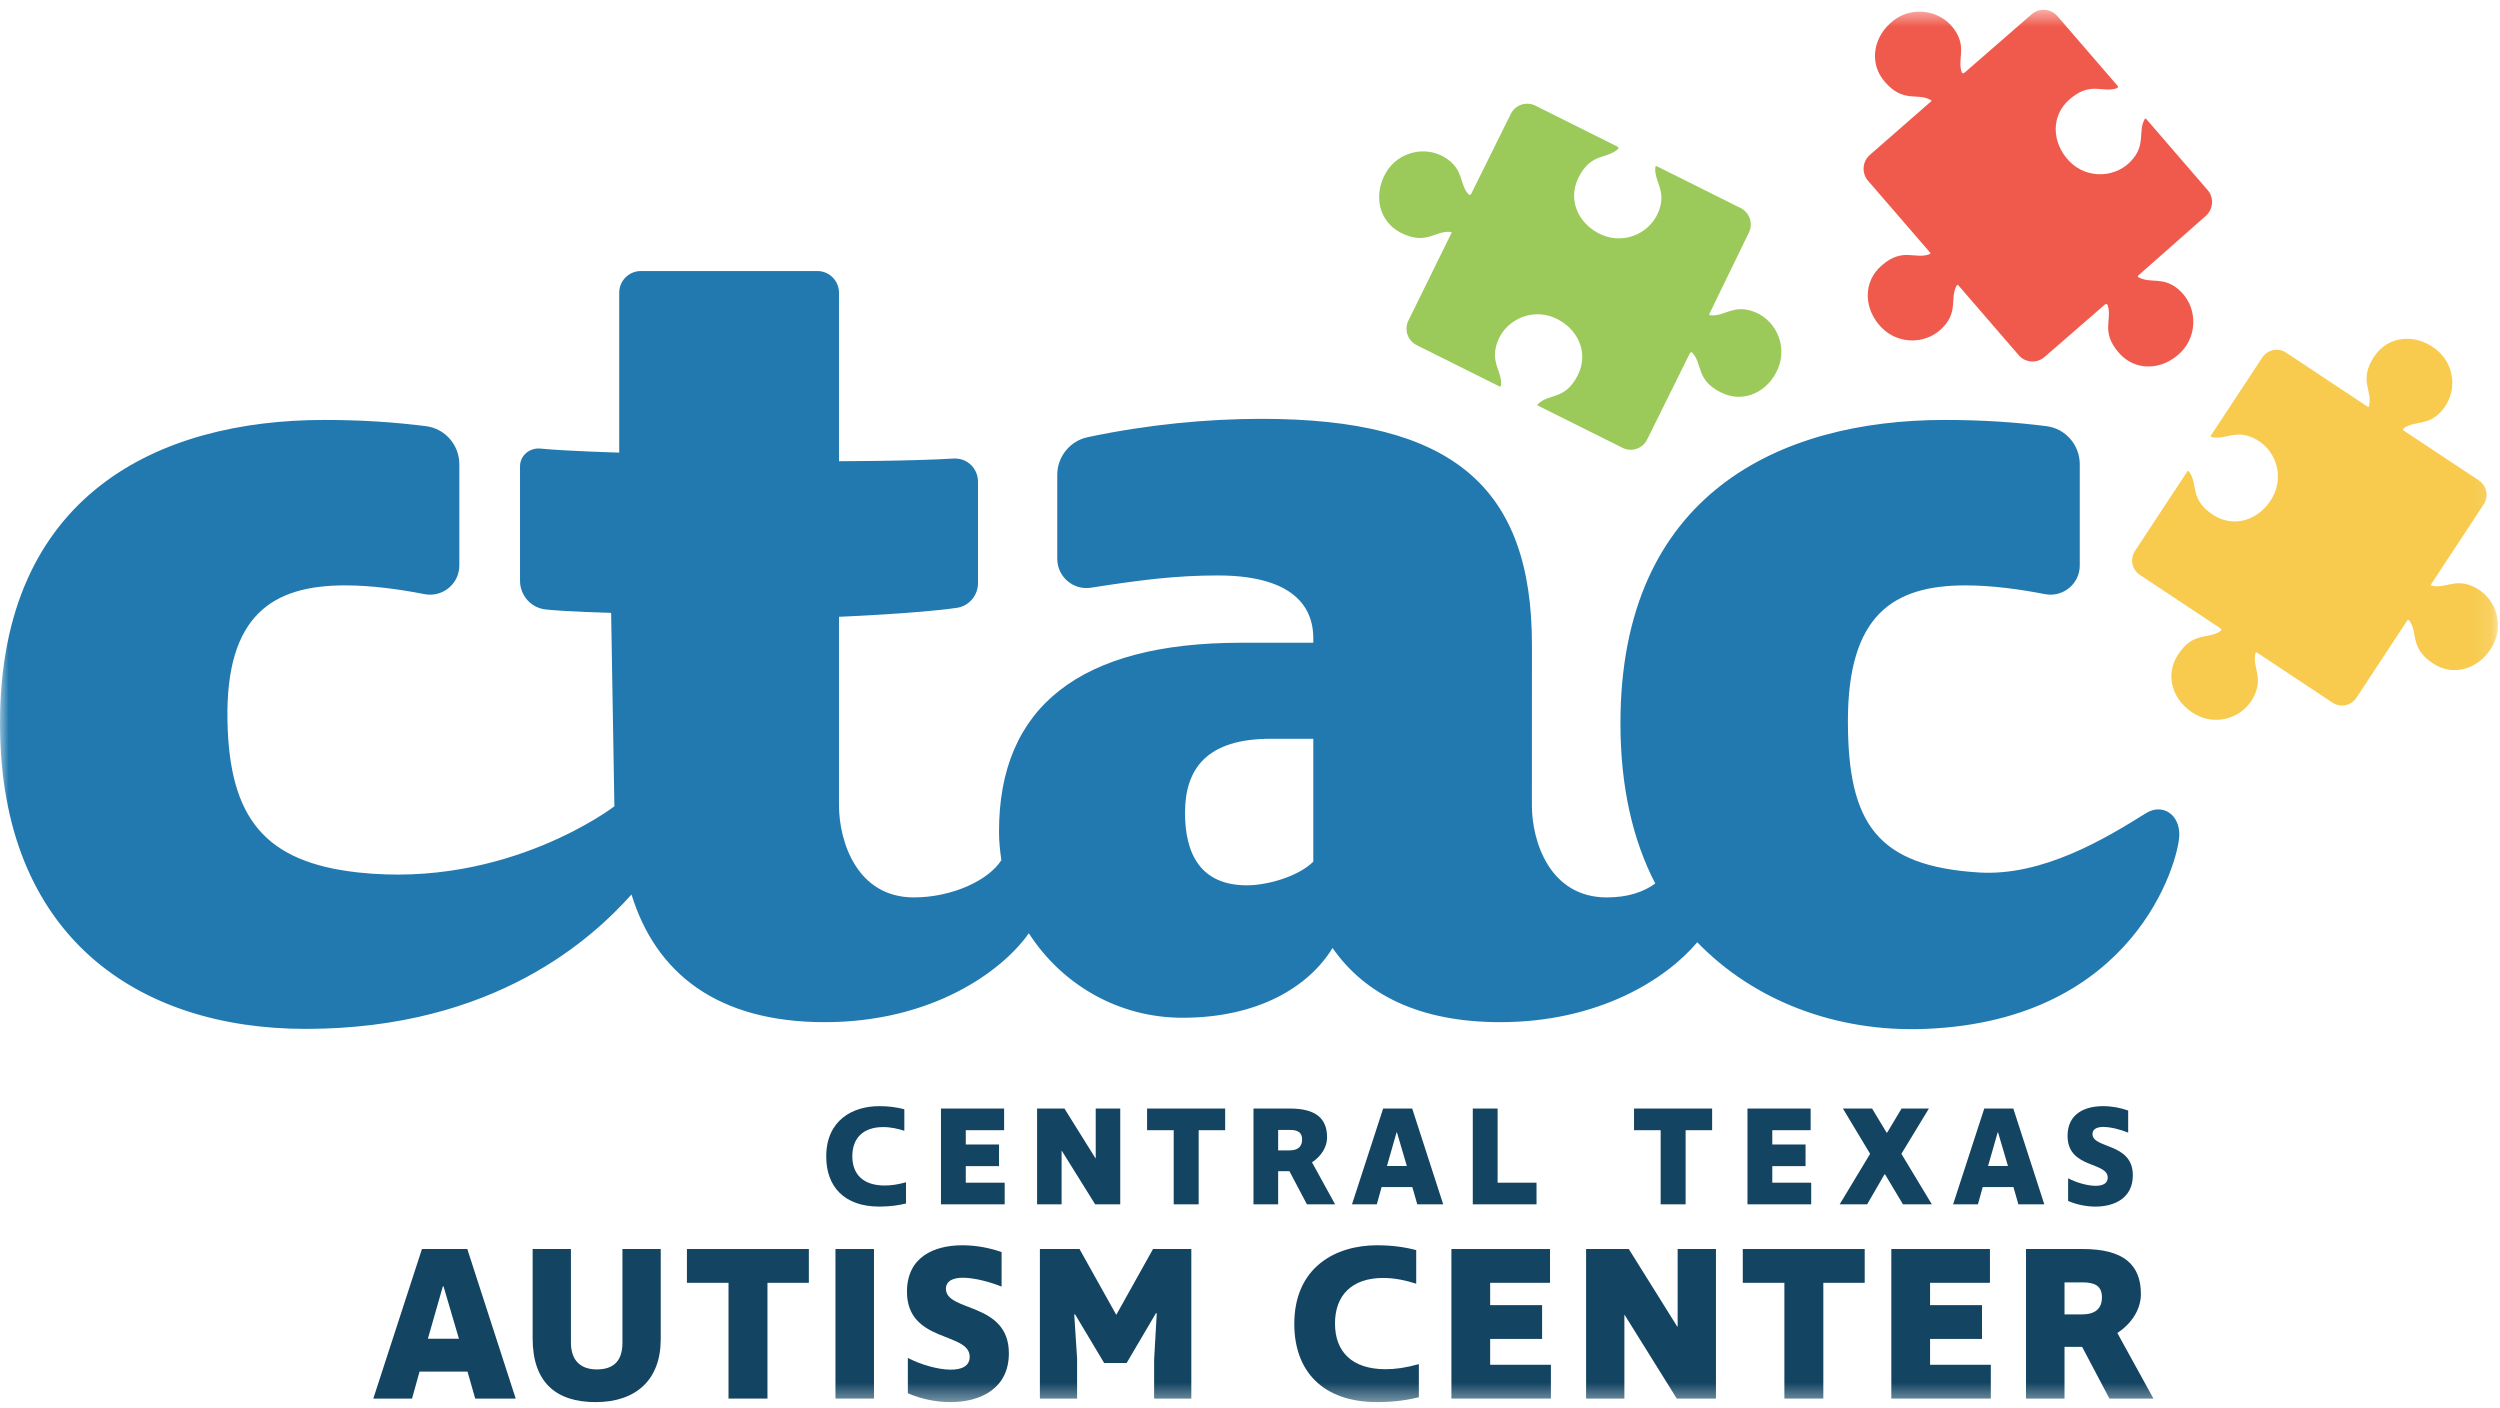 <?xml version="1.0" encoding="UTF-8" standalone="no"?>
<svg xmlns="http://www.w3.org/2000/svg" xmlns:xlink="http://www.w3.org/1999/xlink" width="142px" height="80px" viewBox="0 0 142 80" version="1.1">
  <!-- Generator: Sketch 40.2 (33826) - http://www.bohemiancoding.com/sketch -->
  <title>ctac logo</title>
  <desc>Created with Sketch.</desc>
  <defs>
    <polygon id="path-1" points="0 79.617 141.885 79.617 141.885 0.534 0 0.534"></polygon>
  </defs>
  <g id="Symbols" stroke="none" stroke-width="1" fill="none" fill-rule="evenodd">
    <g id="Navigation" transform="translate(-251, -50)">
      <g id="Main-Nav" transform="translate(251, 50)">
        <g id="ctac-logo">
          <path d="M23.967,70.944 L21.204,79.439 L23.404,79.439 L23.829,77.908 L26.555,77.908 L26.992,79.439 L29.292,79.439 L26.542,70.944 L23.967,70.944 Z M25.154,73.065 L25.192,73.065 L26.067,76.039 L24.304,76.039 L25.154,73.065 Z" id="Fill-1" fill="#134462"></path>
          <g id="Group-32" transform="translate(0, 0.023)">
            <path d="M33.829,79.617 C31.592,79.617 30.254,78.5 30.254,76.003 L30.254,70.921 L32.429,70.921 L32.429,76.229 C32.429,77.308 33.03,77.76 33.904,77.76 C34.817,77.76 35.354,77.308 35.354,76.254 L35.354,70.921 L37.53,70.921 L37.53,76.041 C37.53,78.35 36.129,79.617 33.829,79.617 L33.829,79.617 Z" id="Fill-2" fill="#134462"></path>
            <polygon id="Fill-4" fill="#134462" points="43.592 79.416 41.38 79.416 41.38 72.841 39.017 72.841 39.017 70.921 45.942 70.921 45.942 72.841 43.592 72.841"></polygon>
            <mask id="mask-2" fill="white">
              <use xlink:href="#path-1"></use>
            </mask>
            <g id="Clip-7"></g>
            <polygon id="Fill-6" fill="#134462" mask="url(#mask-2)" points="47.454 79.416 49.642 79.416 49.642 70.921 47.454 70.921"></polygon>
            <path d="M56.891,73.055 C56.229,72.791 55.354,72.553 54.691,72.553 C54.141,72.553 53.729,72.728 53.729,73.18 C53.729,74.51 57.304,73.92 57.304,76.844 C57.304,78.839 55.704,79.617 53.991,79.617 C53.141,79.617 52.279,79.428 51.566,79.115 L51.566,77.107 C52.291,77.484 53.266,77.773 54.003,77.773 C54.629,77.773 55.078,77.572 55.078,77.044 C55.078,75.615 51.516,76.267 51.516,73.343 C51.516,71.386 53.041,70.708 54.666,70.708 C55.441,70.708 56.229,70.859 56.891,71.097 L56.891,73.055 Z" id="Fill-8" fill="#134462" mask="url(#mask-2)"></path>
            <polygon id="Fill-9" fill="#134462" mask="url(#mask-2)" points="67.667 79.416 65.554 79.416 65.554 77.207 65.704 74.573 65.654 74.573 63.992 77.396 62.716 77.396 61.066 74.635 61.016 74.635 61.179 77.132 61.179 79.416 59.066 79.416 59.066 70.921 61.316 70.921 63.404 74.661 65.492 70.921 67.667 70.921"></polygon>
            <path d="M78.566,72.565 C76.766,72.565 75.828,73.569 75.828,75.15 C75.828,76.744 76.778,77.748 78.703,77.748 C79.254,77.748 79.828,77.672 80.591,77.459 L80.591,79.341 C80.028,79.479 79.254,79.617 78.228,79.617 C75.091,79.617 73.516,77.822 73.516,75.175 C73.516,71.951 75.865,70.708 78.216,70.708 C79.053,70.708 79.779,70.809 80.441,70.984 L80.441,72.892 C79.878,72.716 79.266,72.565 78.566,72.565" id="Fill-10" fill="#134462" mask="url(#mask-2)"></path>
            <polygon id="Fill-11" fill="#134462" mask="url(#mask-2)" points="82.44 70.921 88.041 70.921 88.041 72.841 84.641 72.841 84.641 74.109 87.591 74.109 87.591 76.028 84.641 76.028 84.641 77.496 88.091 77.496 88.091 79.416 82.44 79.416"></polygon>
            <polygon id="Fill-12" fill="#134462" mask="url(#mask-2)" points="92.278 74.661 92.265 74.661 92.265 79.416 90.09 79.416 90.09 70.921 92.515 70.921 95.266 75.326 95.29 75.326 95.29 70.921 97.466 70.921 97.466 79.416 95.241 79.416"></polygon>
            <polygon id="Fill-13" fill="#134462" mask="url(#mask-2)" points="103.565 79.416 101.353 79.416 101.353 72.841 98.99 72.841 98.99 70.921 105.915 70.921 105.915 72.841 103.565 72.841"></polygon>
            <polygon id="Fill-14" fill="#134462" mask="url(#mask-2)" points="107.427 70.921 113.028 70.921 113.028 72.841 109.628 72.841 109.628 74.109 112.578 74.109 112.578 76.028 109.628 76.028 109.628 77.496 113.078 77.496 113.078 79.416 107.427 79.416"></polygon>
            <path d="M119.39,73.669 C119.39,73.017 118.989,72.816 118.29,72.816 L117.265,72.816 L117.265,74.635 L118.252,74.635 C118.989,74.635 119.39,74.322 119.39,73.669 L119.39,73.669 Z M119.815,79.416 L118.265,76.48 L117.265,76.48 L117.265,79.416 L115.077,79.416 L115.077,70.921 L118.302,70.921 C120.627,70.921 121.603,71.812 121.603,73.481 C121.603,74.334 121.09,75.15 120.265,75.69 L122.315,79.416 L119.815,79.416 Z" id="Fill-15" fill="#134462" mask="url(#mask-2)"></path>
            <path d="M50.165,63.995 C49.012,63.995 48.412,64.638 48.412,65.651 C48.412,66.672 49.02,67.314 50.253,67.314 C50.605,67.314 50.974,67.266 51.462,67.129 L51.462,68.335 C51.101,68.423 50.605,68.512 49.949,68.512 C47.939,68.512 46.93,67.363 46.93,65.667 C46.93,63.601 48.436,62.806 49.941,62.806 C50.477,62.806 50.942,62.87 51.366,62.983 L51.366,64.204 C51.006,64.092 50.614,63.995 50.165,63.995" id="Fill-16" fill="#134462" mask="url(#mask-2)"></path>
            <polygon id="Fill-17" fill="#134462" mask="url(#mask-2)" points="53.447 62.942 57.034 62.942 57.034 64.172 54.856 64.172 54.856 64.984 56.745 64.984 56.745 66.213 54.856 66.213 54.856 67.154 57.066 67.154 57.066 68.383 53.447 68.383"></polygon>
            <polygon id="Fill-18" fill="#134462" mask="url(#mask-2)" points="60.308 65.337 60.299 65.337 60.299 68.383 58.906 68.383 58.906 62.942 60.46 62.942 62.221 65.764 62.237 65.764 62.237 62.942 63.63 62.942 63.63 68.383 62.205 68.383"></polygon>
            <polygon id="Fill-19" fill="#134462" mask="url(#mask-2)" points="68.084 68.383 66.666 68.383 66.666 64.172 65.154 64.172 65.154 62.942 69.589 62.942 69.589 64.172 68.084 64.172"></polygon>
            <path d="M73.96,64.702 C73.96,64.285 73.704,64.156 73.255,64.156 L72.599,64.156 L72.599,65.321 L73.232,65.321 C73.704,65.321 73.96,65.12 73.96,64.702 L73.96,64.702 Z M74.233,68.383 L73.24,66.502 L72.599,66.502 L72.599,68.383 L71.198,68.383 L71.198,62.942 L73.264,62.942 C74.753,62.942 75.378,63.513 75.378,64.582 C75.378,65.129 75.049,65.651 74.521,65.996 L75.834,68.383 L74.233,68.383 Z" id="Fill-20" fill="#134462" mask="url(#mask-2)"></path>
            <path d="M79.324,64.3 L78.779,66.206 L79.908,66.206 L79.348,64.3 L79.324,64.3 Z M81.974,68.383 L80.501,68.383 L80.22,67.403 L78.475,67.403 L78.203,68.383 L76.793,68.383 L78.563,62.942 L80.213,62.942 L81.974,68.383 Z" id="Fill-21" fill="#134462" mask="url(#mask-2)"></path>
            <polygon id="Fill-22" fill="#134462" mask="url(#mask-2)" points="83.654 62.942 85.064 62.942 85.064 67.154 87.274 67.154 87.274 68.383 83.654 68.383"></polygon>
            <polygon id="Fill-23" fill="#134462" mask="url(#mask-2)" points="95.743 68.383 94.325 68.383 94.325 64.172 92.813 64.172 92.813 62.942 97.249 62.942 97.249 64.172 95.743 64.172"></polygon>
            <polygon id="Fill-24" fill="#134462" mask="url(#mask-2)" points="99.257 62.942 102.844 62.942 102.844 64.172 100.666 64.172 100.666 64.984 102.555 64.984 102.555 66.213 100.666 66.213 100.666 67.154 102.876 67.154 102.876 68.383 99.257 68.383"></polygon>
            <polygon id="Fill-25" fill="#134462" mask="url(#mask-2)" points="107.999 65.514 109.729 68.383 108.088 68.383 107.071 66.68 107.039 66.68 106.054 68.383 104.493 68.383 106.222 65.514 104.677 62.942 106.334 62.942 107.158 64.309 107.191 64.309 108.008 62.942 109.561 62.942"></polygon>
            <path d="M113.467,64.3 L112.922,66.206 L114.051,66.206 L113.491,64.3 L113.467,64.3 Z M116.117,68.383 L114.644,68.383 L114.364,67.403 L112.618,67.403 L112.346,68.383 L110.936,68.383 L112.706,62.942 L114.356,62.942 L116.117,68.383 Z" id="Fill-26" fill="#134462" mask="url(#mask-2)"></path>
            <path d="M120.88,64.309 C120.455,64.14 119.896,63.987 119.471,63.987 C119.118,63.987 118.854,64.1 118.854,64.389 C118.854,65.241 121.145,64.863 121.145,66.735 C121.145,68.013 120.12,68.512 119.023,68.512 C118.478,68.512 117.926,68.391 117.469,68.19 L117.469,66.904 C117.934,67.146 118.558,67.331 119.03,67.331 C119.431,67.331 119.719,67.201 119.719,66.865 C119.719,65.948 117.437,66.366 117.437,64.493 C117.437,63.24 118.414,62.806 119.455,62.806 C119.951,62.806 120.455,62.902 120.88,63.055 L120.88,64.309 Z" id="Fill-27" fill="#134462" mask="url(#mask-2)"></path>
            <path d="M79.997,18.186 C79.744,18.701 79.953,19.324 80.466,19.58 L85.197,21.94 C85.205,21.939 85.205,21.932 85.211,21.929 C85.246,21.912 85.257,21.869 85.259,21.84 C85.322,21.085 84.685,20.619 85.003,19.553 C85.411,18.177 86.954,17.458 88.271,18.017 C89.608,18.584 90.263,19.986 89.628,21.269 C88.912,22.716 88.011,22.306 87.367,22.915 C87.35,22.931 87.333,22.958 87.336,22.988 C87.336,22.995 87.332,23 87.335,23.007 L92.164,25.416 C92.677,25.672 93.3,25.462 93.555,24.947 L95.979,20.053 C96.04,19.949 96.105,19.99 96.132,20.019 C96.712,20.665 96.326,21.558 97.753,22.27 C99.031,22.908 100.428,22.25 100.993,20.908 C101.551,19.584 100.833,18.036 99.461,17.626 C98.397,17.31 97.934,17.953 97.177,17.885 C97.14,17.881 97.064,17.881 97.092,17.806 L99.339,13.184 C99.59,12.67 99.38,12.049 98.869,11.795 L94.081,9.406 C94.027,9.4 94.025,9.464 94.022,9.497 C93.954,10.255 94.595,10.721 94.28,11.788 C93.872,13.166 92.33,13.887 91.011,13.327 C89.673,12.76 89.018,11.358 89.653,10.075 C90.363,8.642 91.252,9.03 91.896,8.448 C91.922,8.423 91.956,8.367 91.885,8.311 L87.205,5.976 C86.692,5.72 86.069,5.93 85.814,6.445 L83.576,10.964 C83.558,11.001 83.54,11.021 83.522,11.034 C83.475,11.067 83.432,11.037 83.411,11.014 C82.903,10.449 83.136,9.694 82.244,9.037 C81.092,8.188 79.43,8.548 78.715,9.792 C77.99,11.055 78.311,12.57 79.589,13.208 C81.02,13.922 81.502,13.071 82.366,13.149 C82.394,13.152 82.445,13.152 82.457,13.184 L79.997,18.186 Z" id="Fill-28" fill="#9BCA5A" mask="url(#mask-2)"></path>
            <path d="M107.056,4.624 C108.103,5.836 108.875,5.237 109.642,5.643 C109.667,5.656 109.714,5.677 109.713,5.711 L106.208,8.776 C105.776,9.154 105.731,9.81 106.105,10.244 L109.652,14.35 C109.65,14.354 109.649,14.357 109.647,14.361 C109.638,14.39 109.611,14.409 109.59,14.417 C108.762,14.729 108.088,14.003 106.872,15.062 C105.793,16 105.86,17.547 106.877,18.588 C107.878,19.613 109.577,19.545 110.482,18.434 C111.184,17.572 110.775,16.896 111.123,16.224 C111.136,16.198 111.162,16.162 111.201,16.16 C111.206,16.16 111.209,16.158 111.213,16.157 L114.663,20.151 C115.038,20.586 115.694,20.633 116.127,20.256 L119.557,17.276 C119.653,17.204 119.698,17.266 119.711,17.304 C119.999,18.124 119.3,18.799 120.344,20.008 C121.279,21.09 122.82,21.023 123.857,20.003 C124.879,18.996 124.811,17.29 123.701,16.382 C122.841,15.678 122.166,16.093 121.495,15.738 C121.462,15.721 121.392,15.69 121.446,15.632 L125.293,12.236 C125.721,11.858 125.766,11.204 125.392,10.771 L121.889,6.716 C121.842,6.69 121.816,6.748 121.801,6.778 C121.447,7.452 121.86,8.129 121.159,8.992 C120.255,10.106 118.555,10.175 117.552,9.149 C116.536,8.108 116.468,6.561 117.547,5.623 C118.751,4.574 119.424,5.276 120.24,4.987 C120.275,4.974 120.327,4.936 120.284,4.857 L116.86,0.893 C116.484,0.459 115.829,0.412 115.396,0.789 L111.597,4.095 C111.567,4.122 111.542,4.133 111.52,4.138 C111.465,4.15 111.436,4.106 111.426,4.077 C111.174,3.359 111.678,2.752 111.107,1.802 C110.369,0.572 108.697,0.262 107.561,1.134 C106.406,2.019 106.121,3.542 107.056,4.624" id="Fill-29" fill="#F05A4C" mask="url(#mask-2)"></path>
            <path d="M124.709,40.56 C125.956,41.251 127.511,40.721 128.08,39.411 C128.521,38.395 127.944,37.857 128.103,37.115 C128.111,37.079 128.121,37.003 128.191,37.04 L132.488,39.888 C132.939,40.188 133.547,40.063 133.845,39.61 L136.734,35.219 C136.792,35.173 136.838,35.206 136.858,35.234 C137.353,35.943 136.863,36.778 138.188,37.656 C139.388,38.453 140.87,37.952 141.582,36.658 C142.27,35.408 141.743,33.846 140.438,33.275 C139.425,32.832 138.889,33.411 138.15,33.251 C138.12,33.245 138.067,33.235 138.068,33.192 L141.074,28.625 C141.372,28.172 141.248,27.562 140.797,27.263 L136.573,24.463 C136.452,24.383 136.51,24.318 136.544,24.294 C137.163,23.858 137.878,24.181 138.633,23.376 C139.609,22.337 139.483,20.695 138.362,19.816 C137.202,18.906 135.642,19.029 134.849,20.234 C133.972,21.567 134.751,22.149 134.569,22.996 C134.561,23.035 134.553,23.124 134.469,23.068 L129.852,20.007 C129.401,19.708 128.794,19.832 128.496,20.286 L125.567,24.735 C125.567,24.79 125.626,24.803 125.659,24.809 C126.394,24.964 126.931,24.389 127.942,24.833 C129.245,25.406 129.771,26.966 129.084,28.215 C128.371,29.508 126.89,30.009 125.689,29.214 C124.352,28.326 124.865,27.483 124.344,26.77 C124.327,26.747 124.296,26.714 124.257,26.727 L121.267,31.27 C120.969,31.724 121.093,32.333 121.544,32.632 L126.114,35.662 C126.209,35.736 126.161,35.795 126.128,35.818 C125.422,36.315 124.59,35.823 123.715,37.153 C122.922,38.358 123.421,39.846 124.709,40.56" id="Fill-30" fill="#F8CB4F" mask="url(#mask-2)"></path>
            <path d="M74.595,48.918 C73.757,49.758 71.998,50.263 70.826,50.263 C68.146,50.263 67.309,48.413 67.309,46.144 C67.309,43.621 68.565,41.94 72.166,41.94 L74.595,41.94 L74.595,48.918 Z M123.782,47.471 C123.841,46.235 122.821,45.586 121.897,46.163 C119.625,47.582 116.04,49.765 112.388,49.533 C106.625,49.167 104.961,46.76 104.961,40.933 C104.961,34.919 107.52,33.227 111.639,33.227 C113.091,33.227 114.66,33.432 116.146,33.723 C117.174,33.924 118.131,33.144 118.131,32.093 L118.131,26.348 C118.131,25.249 117.319,24.317 116.233,24.182 C114.493,23.963 112.64,23.83 110.454,23.83 C101.092,23.83 92.041,28.028 92.041,41.059 C92.041,44.72 92.76,47.731 94.019,50.162 C93.354,50.637 92.484,50.95 91.266,50.95 C88.001,50.95 87.011,47.73 87.011,45.725 L87.015,36.61 C87.015,27.589 82.459,23.767 71.661,23.767 C68.564,23.767 65.193,24.088 61.782,24.808 C60.775,25.021 60.052,25.916 60.052,26.949 L60.052,31.716 C60.052,32.737 60.963,33.516 61.969,33.359 C64.773,32.918 66.8,32.663 69.165,32.663 C73.096,32.663 74.595,34.167 74.595,36.234 L74.595,36.485 L70.475,36.485 C61.346,36.485 56.728,40.131 56.744,47.236 C56.745,47.78 56.8,48.31 56.878,48.833 C56.145,49.989 54.067,50.95 51.909,50.95 C48.645,50.95 47.655,47.73 47.655,45.725 L47.655,35.011 C47.655,35.011 52.088,34.83 54.345,34.503 C55.039,34.402 55.55,33.802 55.55,33.098 L55.55,27.342 C55.55,26.571 54.925,25.977 54.159,26.023 C51.656,26.173 47.655,26.173 47.655,26.173 L47.655,16.606 C47.655,15.925 47.105,15.372 46.427,15.372 L36.399,15.372 C35.721,15.372 35.171,15.925 35.171,16.606 L35.171,25.685 C35.171,25.685 32.225,25.604 30.703,25.457 C30.083,25.396 29.537,25.845 29.537,26.47 L29.537,32.965 C29.537,33.8 30.161,34.503 30.988,34.594 C32.121,34.717 34.712,34.788 34.712,34.788 L34.897,45.775 C34.897,45.775 28.82,50.459 20.347,49.533 C15.041,48.953 13.03,46.448 12.92,40.933 C12.801,34.92 15.479,33.227 19.598,33.227 C21.05,33.227 22.619,33.432 24.105,33.723 C25.133,33.924 26.09,33.144 26.09,32.093 L26.09,26.348 C26.09,25.249 25.278,24.317 24.192,24.182 C22.452,23.963 20.599,23.83 18.413,23.83 C9.051,23.83 -0,28.028 -0,41.059 C-0,53.212 7.879,58.418 17.352,58.418 C28.144,58.418 33.68,53.221 35.87,50.785 C37.247,55.248 40.734,58.036 46.843,58.036 C52.9,58.036 56.892,55.181 58.438,52.986 C60.292,55.871 63.495,57.787 67.172,57.786 C71.507,57.784 74.365,55.993 75.688,53.822 C77.538,56.476 80.64,58.036 85.209,58.036 C90.806,58.036 94.635,55.599 96.404,53.497 C99.602,56.802 104.265,58.628 109.392,58.418 C121.263,57.931 123.713,48.93 123.782,47.471 L123.782,47.471 Z" id="Fill-31" fill="#2279AF" mask="url(#mask-2)"></path>
          </g>
        </g>
      </g>
    </g>
  </g>
</svg>
